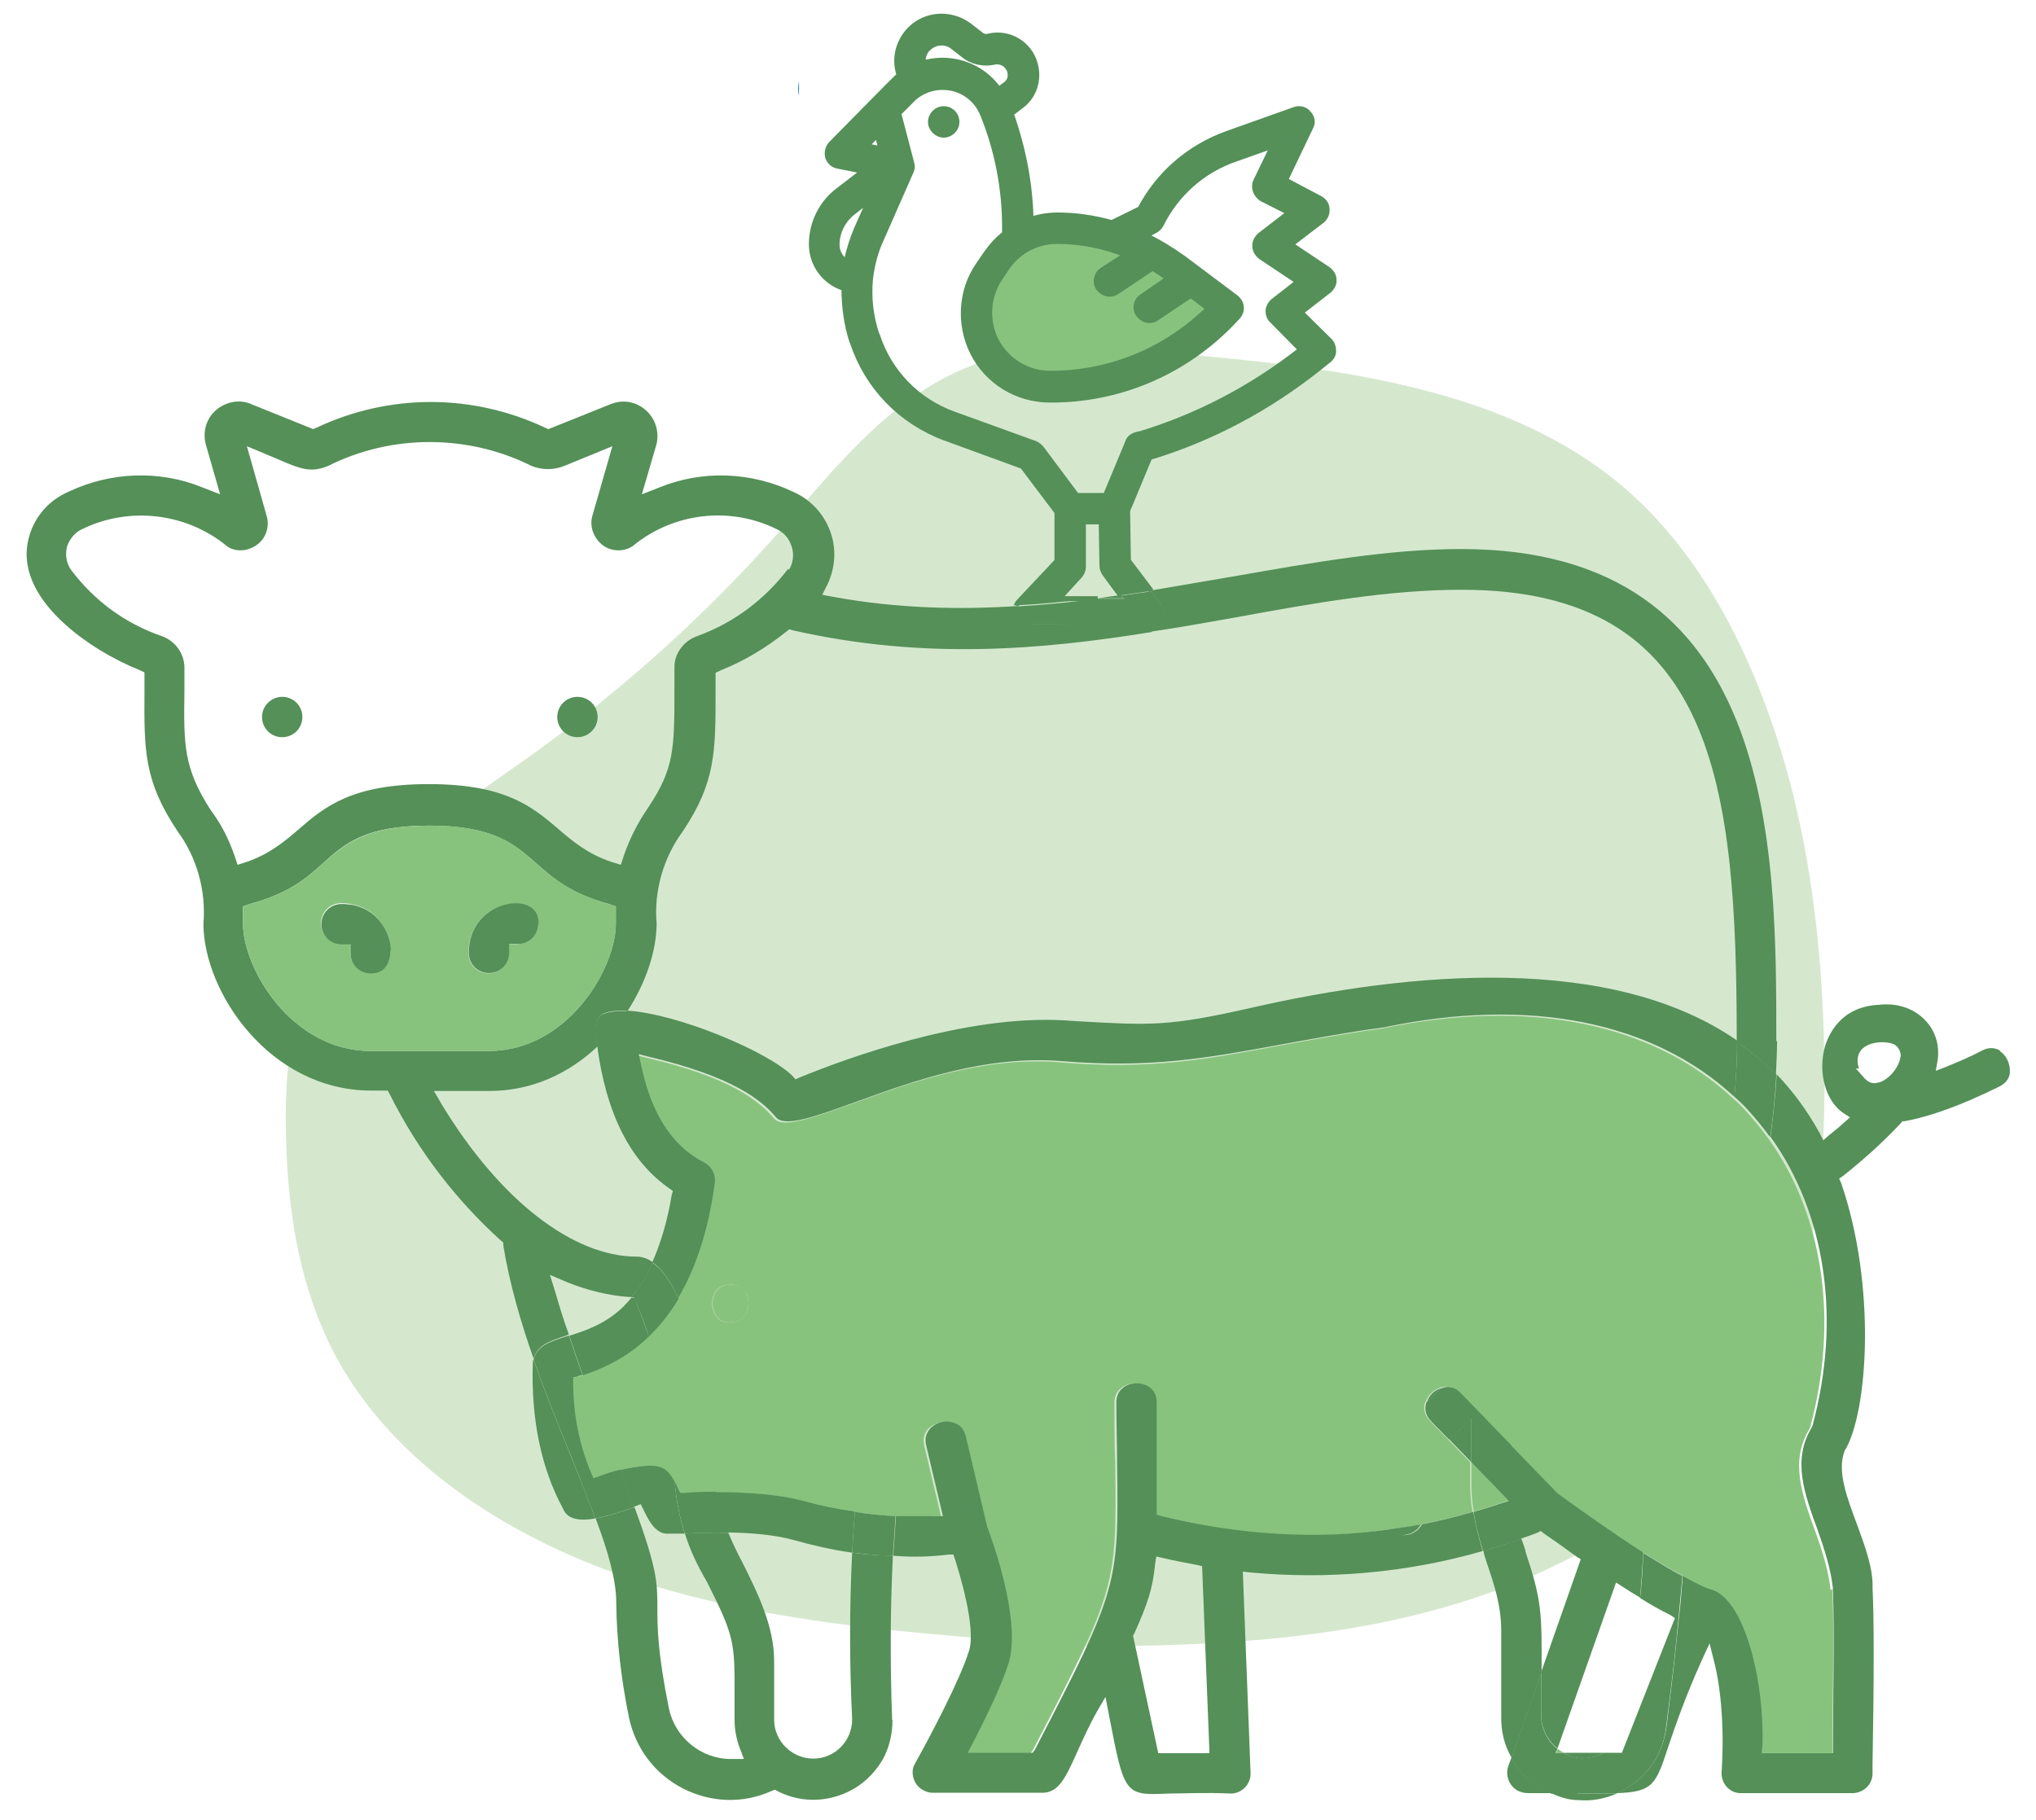 <?xml version="1.0" encoding="UTF-8"?> <svg xmlns="http://www.w3.org/2000/svg" width="113" height="101" viewBox="0 0 113 101" fill="none"><g id="PT3" clip-path="url(#clip0_3_922)"><g id="Laag 1"><path id="Vector" d="M55.671 91.026C48.587 90.487 41.416 89.798 34.762 87.537C28.109 85.276 21.929 81.228 18.742 75.479C16.674 71.71 15.985 67.447 15.878 63.248C15.77 59.544 16.115 55.733 17.945 52.417C20.464 47.852 25.374 44.88 29.767 41.715C34.784 38.097 39.327 33.963 43.333 29.419C46.584 25.715 49.792 21.538 54.745 20.009C57.91 19.04 61.356 19.299 64.693 19.578C73.522 20.332 82.997 21.323 89.629 26.641C92.966 29.333 95.292 32.908 96.972 36.654C100.115 43.674 101.149 51.318 101.257 58.877C101.364 65.81 100.589 73.067 96.39 78.859C92.127 84.738 84.784 88.334 77.226 89.949C69.668 91.564 61.808 91.435 54.035 91.305" fill="#D5E8CE"></path><g id="Group"><g id="Group_2"><path id="Vector_2" d="M110.99 58.339C111.356 58.575 111.571 59.049 111.55 59.501C111.55 59.76 111.399 60.104 110.947 60.319C108.901 61.332 107.135 61.978 105.693 62.236H105.585L105.499 62.344C104.508 63.399 103.432 64.368 102.29 65.272L102.075 65.423L102.183 65.66C104.142 71.323 103.69 78.407 102.376 80.539C101.946 81.659 102.506 83.123 103.087 84.674C103.518 85.858 103.97 87.085 103.927 88.119C104.013 89.777 104.013 93.115 103.927 97.981V98.455C103.927 99.058 103.41 99.531 102.807 99.531H96.606C95.981 99.531 95.507 98.972 95.55 98.347C95.701 96.151 95.55 93.804 95.12 92.167L94.883 91.22L94.474 92.103C93.505 94.256 92.988 95.785 92.6 96.926C91.911 99.015 91.782 99.467 89.737 99.531C91.201 98.907 92.299 97.529 92.493 95.828C92.794 93.481 93.01 91.478 93.182 89.799C93.289 88.937 93.332 88.162 93.397 87.451C93.935 87.753 94.431 88.011 94.883 88.183C96.95 88.614 98.005 93.653 97.855 96.948L97.811 97.314H101.73V96.969C101.73 95.074 101.817 90.38 101.73 88.183C101.623 87.128 101.257 85.987 100.869 84.889C100.137 82.908 99.469 81.013 100.546 79.247L100.589 79.161C102.204 73.196 101.321 67.361 98.264 63.097C98.414 61.956 98.543 60.815 98.608 59.63C99.513 60.578 100.309 61.655 100.998 62.904L101.192 63.291L101.515 63.011C101.795 62.774 102.096 62.559 102.355 62.301L102.678 62.021L102.312 61.784C101.321 61.116 100.891 59.544 101.278 58.123C101.472 57.456 102.14 55.884 104.25 55.776C105.283 55.647 106.231 55.97 106.855 56.637C107.415 57.219 107.652 57.994 107.544 58.834L107.437 59.437L107.997 59.221C108.621 58.963 109.31 58.683 109.999 58.317C110.43 58.08 110.796 58.188 111.011 58.317L110.99 58.339ZM105.499 58.661C105.499 58.339 105.348 58.08 105.09 57.951C104.702 57.8 103.776 57.757 103.302 58.274C103.152 58.468 103.001 58.791 103.173 59.307H103.001L103.496 59.867C103.647 60.018 103.819 60.126 104.034 60.126C104.142 60.126 104.228 60.083 104.357 60.061C104.896 59.867 105.434 59.178 105.477 58.64L105.499 58.661Z" fill="#549058"></path><path id="Vector_3" d="M101.709 88.183C101.795 90.379 101.709 95.052 101.709 96.969V97.313H97.768L97.811 96.947C97.962 93.653 96.907 88.614 94.84 88.183C94.409 88.032 93.892 87.752 93.354 87.451C92.665 87.085 91.954 86.654 91.158 86.159C89.392 85.018 87.54 83.704 86.42 82.886L83.793 80.173L81.016 77.309C80.65 76.921 80.283 76.921 80.025 77.007C79.96 77.007 79.917 77.007 79.874 77.05C79.53 77.18 79.25 77.46 79.142 77.783C79.099 77.826 79.099 77.869 79.078 77.89C79.013 78.127 79.013 78.515 79.379 78.881L80.348 79.871L81.597 81.163V82.369C81.597 82.929 81.64 83.424 81.726 83.92C80.736 84.2 79.788 84.415 78.819 84.63C78.238 84.759 77.635 84.824 77.053 84.91C72.919 85.492 68.72 85.233 64.349 84.178L64.091 84.092V77.869C64.091 76.728 62.777 76.555 62.196 77.072C61.98 77.244 61.851 77.524 61.851 77.869C61.851 79.139 61.851 80.216 61.894 81.185C61.98 88.032 61.98 88.162 57.329 97.141L57.2 97.313H53.604L53.862 96.818C54.874 94.88 55.563 93.33 55.865 92.361C56.618 89.927 54.874 85.276 54.681 84.759L53.496 79.742C53.367 79.225 53.066 79.032 52.807 78.989C52.376 78.838 51.881 78.989 51.558 79.268C51.386 79.441 51.171 79.742 51.3 80.259L52.226 84.156H51.795C51.063 84.2 50.331 84.2 49.62 84.156C48.867 84.113 48.113 84.027 47.359 83.92C46.412 83.79 45.464 83.597 44.56 83.338C43.139 82.929 41.308 82.843 39.672 82.843C39.026 82.843 38.423 82.843 37.928 82.886H37.691L37.583 82.714C37.519 82.563 37.432 82.412 37.389 82.283C36.894 81.336 36.507 81.163 34.332 81.615C34.159 81.659 33.966 81.702 33.75 81.766L32.824 82.089L32.695 81.788C32.028 80.194 31.705 78.515 31.705 76.771V76.512L31.942 76.448C31.942 76.448 32.135 76.383 32.221 76.361C33.643 75.909 34.87 75.199 35.882 74.208C36.507 73.605 37.066 72.895 37.54 72.098C38.531 70.418 39.22 68.308 39.564 65.724C39.629 65.272 39.392 64.798 38.961 64.583C37.174 63.657 36.011 61.848 35.451 59.07L35.344 58.575L35.839 58.704C40.533 59.781 42.127 61.116 42.945 62.063C43.397 62.688 45.249 61.999 47.402 61.224C50.417 60.125 54.551 58.618 58.815 58.963C63.724 59.393 66.89 58.812 70.895 58.058C72.575 57.757 74.469 57.391 76.709 57.089C84.784 55.388 91.674 56.766 96.153 60.944C96.412 61.159 96.649 61.396 96.885 61.654C97.316 62.128 97.747 62.645 98.134 63.183C101.192 67.425 102.075 73.282 100.46 79.247L100.417 79.333C99.34 81.099 100.008 82.972 100.74 84.975C101.128 86.051 101.494 87.193 101.601 88.269L101.709 88.183ZM41.395 72.959C41.588 72.593 41.588 72.119 41.395 71.753C41.265 71.559 41.028 71.301 40.576 71.301H40.512C40.038 71.301 39.779 71.559 39.672 71.753C39.478 72.119 39.478 72.593 39.672 72.959C39.801 73.153 40.038 73.454 40.533 73.39C41.007 73.39 41.265 73.153 41.373 72.959H41.395Z" fill="#88C37E"></path><path id="Vector_4" d="M98.63 57.8C98.63 58.425 98.587 59.028 98.565 59.652C97.897 58.963 97.165 58.36 96.39 57.822C96.39 43.61 95.249 32.736 81.123 32.736C77.075 32.736 72.962 33.468 68.612 34.264C67.04 34.544 65.49 34.824 63.875 35.061L63.81 34.674C64.091 34.674 64.349 34.523 64.478 34.264C64.607 34.006 64.586 33.726 64.392 33.511L63.854 32.779C65.382 32.52 66.911 32.262 68.397 32.004C72.855 31.228 77.053 30.475 81.102 30.475C98.587 30.475 98.587 46.926 98.587 57.779L98.63 57.8Z" fill="#549058"></path><path id="Vector_5" d="M98.587 59.652C98.522 60.836 98.414 61.978 98.242 63.119C97.854 62.581 97.445 62.085 96.993 61.59C96.778 61.353 96.541 61.116 96.261 60.88C96.347 59.91 96.412 58.898 96.412 57.822C97.165 58.36 97.919 58.963 98.587 59.652Z" fill="#549058"></path><path id="Vector_6" d="M96.412 57.822C96.412 58.898 96.347 59.932 96.261 60.88C91.761 56.702 84.891 55.324 76.817 57.025C74.577 57.327 72.682 57.693 71.003 57.994C67.019 58.726 63.854 59.307 58.922 58.898C54.659 58.554 50.525 60.061 47.51 61.159C45.357 61.935 43.526 62.624 43.053 61.999C42.256 61.052 40.641 59.738 35.947 58.64L35.451 58.511L35.559 59.006C36.119 61.784 37.282 63.593 39.069 64.519C39.5 64.734 39.736 65.208 39.672 65.66C39.327 68.244 38.638 70.354 37.648 72.034C37.217 71.129 36.743 70.44 36.205 70.053C36.636 69.084 37.023 67.878 37.282 66.327L37.346 66.112L37.174 65.983C34.978 64.475 33.643 61.805 33.147 58.059C33.815 57.477 34.353 56.788 34.805 56.099C37.583 56.25 42.665 58.382 44 59.738L44.151 59.91L44.388 59.803C46.972 58.748 53.561 56.314 59.073 56.637L59.741 56.681C63.854 56.917 64.844 56.982 69.409 55.948C78.367 53.903 89.435 52.934 96.412 57.757V57.822Z" fill="#549058"></path><path id="Vector_7" d="M93.376 87.473C93.311 88.183 93.246 88.958 93.16 89.82H92.966L92.708 89.647C92.191 89.389 91.631 89.088 91.028 88.7C91.115 87.882 91.179 87.042 91.201 86.202C91.976 86.676 92.708 87.128 93.397 87.494L93.376 87.473Z" fill="#549058"></path><path id="Vector_8" d="M92.966 89.798H93.16C93.01 91.499 92.773 93.502 92.471 95.849C92.299 97.55 91.179 98.928 89.715 99.553C89.155 99.553 88.444 99.553 87.519 99.553C87.088 99.553 86.593 99.553 86.076 99.553C85.107 99.187 84.353 98.476 83.879 97.593L85.537 92.835V92.985C85.537 93.653 85.537 94.385 85.537 95.246C85.537 95.978 85.903 96.646 86.442 97.077L86.334 97.292H86.765C87.066 97.464 87.389 97.572 87.755 97.593C88.208 97.593 88.638 97.486 89.026 97.292H90.016L92.966 89.798Z" fill="#549058"></path><path id="Vector_9" d="M91.201 86.181C91.158 87.021 91.093 87.86 91.028 88.679C90.705 88.485 90.382 88.291 90.059 88.076L89.693 87.839L86.442 97.055C85.903 96.624 85.559 95.978 85.537 95.246C85.537 94.364 85.537 93.631 85.537 92.964V92.813L87.734 86.547L87.519 86.418C86.786 85.879 86.119 85.406 85.667 85.104L85.516 84.975L85.365 85.061C85.042 85.19 84.741 85.298 84.396 85.406C84.095 84.437 83.922 83.425 83.901 82.348C83.901 81.702 83.901 80.97 83.815 80.173L86.442 82.886C87.562 83.704 89.413 85.018 91.179 86.159L91.201 86.181Z" fill="#549058"></path><path id="Vector_10" d="M87.54 99.553C88.466 99.553 89.155 99.553 89.736 99.553C89.09 99.833 88.38 99.983 87.626 99.919C87.088 99.919 86.593 99.768 86.097 99.531C86.614 99.531 87.109 99.531 87.54 99.531V99.553Z" fill="#549058"></path><path id="Vector_11" d="M86.786 97.292H89.026C88.638 97.486 88.229 97.615 87.755 97.593C87.389 97.593 87.066 97.464 86.765 97.292H86.786Z" fill="#549058"></path><path id="Vector_12" d="M86.786 97.292H86.356L86.463 97.076C86.463 97.076 86.679 97.249 86.808 97.292H86.786Z" fill="#88C37E"></path><path id="Vector_13" d="M86.097 99.531H84.935C84.784 99.531 84.59 99.531 84.418 99.467C83.836 99.294 83.513 98.627 83.707 98.046L83.879 97.572C84.353 98.455 85.128 99.165 86.076 99.531H86.097Z" fill="#549058"></path><path id="Vector_14" d="M84.655 86.095C85.559 88.808 85.581 89.454 85.559 92.813L83.901 97.572C83.492 96.883 83.298 96.086 83.32 95.246V90.552C83.32 89.109 82.932 87.968 82.523 86.762C82.458 86.547 82.372 86.331 82.329 86.073C83.061 85.879 83.75 85.642 84.439 85.406C84.525 85.642 84.59 85.858 84.676 86.095H84.655Z" fill="#549058"></path><path id="Vector_15" d="M84.418 85.427C83.729 85.664 83.04 85.879 82.308 86.095C82.114 85.406 81.898 84.717 81.791 83.92C82.264 83.769 82.76 83.64 83.234 83.468L83.729 83.317L81.662 81.185V78.752L80.822 79.549C80.693 79.678 80.563 79.785 80.413 79.893L79.444 78.903C79.078 78.537 79.078 78.171 79.142 77.912C79.142 77.912 79.142 77.847 79.207 77.805C79.465 77.568 79.702 77.331 79.939 77.072C79.982 77.072 80.025 77.072 80.09 77.029C80.348 76.943 80.714 76.943 81.08 77.331L83.858 80.195C83.922 80.97 83.944 81.724 83.944 82.37C83.944 83.425 84.138 84.458 84.439 85.427H84.418Z" fill="#549058"></path><path id="Vector_16" d="M81.662 81.164L83.729 83.295L83.233 83.446C82.76 83.618 82.264 83.769 81.791 83.898C81.705 83.425 81.662 82.908 81.662 82.348V81.142V81.164Z" fill="#88C37E"></path><path id="Vector_17" d="M81.769 83.92C81.898 84.695 82.092 85.405 82.286 86.094C78.109 87.3 73.694 87.688 69.366 87.279L68.978 87.236L69.409 98.433C69.409 99.058 68.914 99.553 68.311 99.553C66.825 99.488 65.706 99.553 64.887 99.553C62.411 99.66 62.411 99.66 61.55 95.203L61.356 94.191L60.904 94.966C60.451 95.763 60.107 96.538 59.805 97.206C59.138 98.691 58.772 99.467 57.91 99.51H51.752C51.429 99.51 51.02 99.316 50.804 98.95C50.611 98.584 50.589 98.196 50.804 97.852C51.623 96.387 53.281 93.243 53.776 91.65C54.207 90.358 53.195 87.15 53.001 86.547L52.915 86.288H52.656C51.623 86.418 50.589 86.439 49.577 86.353C49.62 85.621 49.685 84.867 49.728 84.156C50.438 84.156 51.171 84.156 51.903 84.156H52.333L51.407 80.237C51.278 79.742 51.494 79.441 51.666 79.247C51.989 78.945 52.484 78.816 52.915 78.967C53.152 79.032 53.475 79.204 53.604 79.721L54.788 84.738C54.982 85.255 56.726 89.906 55.972 92.339C55.671 93.308 54.982 94.837 53.97 96.796L53.712 97.292H57.308L57.437 97.12C62.088 88.14 62.088 87.989 62.002 81.163C62.002 80.194 61.959 79.118 61.959 77.847C61.959 77.503 62.088 77.223 62.303 77.051C62.863 76.555 64.198 76.706 64.198 77.847V84.07L64.457 84.156C68.828 85.212 73.048 85.47 77.161 84.889C77.312 85.039 77.506 85.126 77.721 85.19C78.109 85.276 78.518 85.104 78.776 84.824C78.841 84.738 78.884 84.673 78.927 84.609C79.896 84.415 80.843 84.178 81.834 83.898L81.769 83.92ZM67.127 97.292L66.718 86.934L66.459 86.87C65.813 86.74 65.167 86.633 64.564 86.482L64.177 86.396L64.112 86.784C63.983 88.162 63.703 89.001 62.949 90.681L62.885 90.789L64.284 97.313H67.084L67.127 97.292Z" fill="#549058"></path><path id="Vector_18" d="M81.662 78.73V81.163L80.413 79.871C80.563 79.764 80.692 79.656 80.822 79.527L81.662 78.73Z" fill="#549058"></path><path id="Vector_19" d="M79.939 77.072C79.724 77.331 79.487 77.567 79.207 77.804C79.314 77.46 79.594 77.18 79.939 77.072Z" fill="#549058"></path><path id="Vector_20" d="M78.862 84.609C78.862 84.609 78.776 84.76 78.711 84.824C78.453 85.104 78.022 85.255 77.656 85.19C77.441 85.126 77.226 85.04 77.096 84.889C77.678 84.803 78.281 84.738 78.862 84.609Z" fill="#549058"></path><path id="Vector_21" d="M73.823 18.933C73.974 19.083 74.039 19.277 74.017 19.492C74.017 19.686 73.91 19.902 73.737 20.009L73.199 20.44C70.4 22.679 67.234 24.359 63.811 25.393L62.583 28.343L62.626 31.12L63.897 32.8C63.358 32.886 62.798 32.951 62.239 33.037L61.334 31.809C61.227 31.68 61.184 31.53 61.184 31.379L61.141 28.924H60.15V31.422C60.15 31.594 60.064 31.788 59.956 31.917L58.793 33.166H60.947C59.461 33.36 57.953 33.532 56.425 33.597C56.468 33.511 56.532 33.446 56.575 33.36L58.686 31.12V28.407L56.769 25.866L52.463 24.294C50.008 23.39 48.156 21.474 47.338 18.997L47.295 18.911C46.972 17.964 46.842 16.973 46.864 15.983C45.83 15.66 45.055 14.669 45.055 13.528C45.055 12.387 45.593 11.267 46.519 10.556L47.919 9.48L46.519 9.2C46.261 9.157 46.046 8.963 45.96 8.704C45.895 8.468 45.96 8.188 46.132 7.972C46.132 7.972 49.857 4.182 49.922 4.139C49.62 3.235 49.857 2.244 50.546 1.577C51.45 0.694 52.872 0.629 53.862 1.426L54.444 1.878C54.573 1.986 54.724 2.029 54.874 1.986C56.016 1.706 57.178 2.395 57.48 3.536C57.717 4.398 57.415 5.324 56.705 5.862L56.145 6.293C56.834 8.188 57.2 10.147 57.243 12.15C57.695 11.999 58.212 11.913 58.707 11.913C59.719 11.913 60.753 12.064 61.743 12.344C61.743 12.344 61.786 12.3 61.808 12.3L63.294 11.568C64.327 9.63 66.05 8.166 68.117 7.391L71.864 6.056C72.144 5.948 72.467 6.056 72.639 6.25C72.833 6.465 72.898 6.788 72.768 7.046L71.369 9.975L73.285 10.987C73.501 11.116 73.651 11.332 73.673 11.59C73.673 11.827 73.587 12.064 73.393 12.236L71.67 13.549L73.737 14.928C73.931 15.078 74.06 15.272 74.06 15.509C74.06 15.746 73.953 15.961 73.78 16.112L72.23 17.318L73.845 18.911L73.823 18.933ZM72.187 19.385L70.594 17.77C70.443 17.619 70.357 17.425 70.378 17.21C70.378 17.016 70.507 16.801 70.658 16.693L72.036 15.617L69.969 14.238C69.775 14.088 69.646 13.872 69.646 13.636C69.646 13.42 69.754 13.183 69.926 13.033L71.541 11.784L70.012 11.008C69.668 10.815 69.538 10.384 69.689 10.04L70.637 8.08L68.569 8.812C66.761 9.458 65.275 10.75 64.435 12.473C64.349 12.623 64.241 12.71 64.091 12.796L63.595 13.054C64.327 13.399 65.016 13.808 65.684 14.303L68.612 16.499C68.763 16.65 68.871 16.822 68.892 17.038C68.892 17.232 68.828 17.468 68.677 17.598L68.182 18.114C65.533 20.741 62.045 22.184 58.32 22.184H58.276C56.446 22.184 54.788 21.172 53.97 19.536C53.216 17.985 53.302 16.133 54.271 14.712L54.681 14.109C54.982 13.679 55.348 13.269 55.757 12.946V12.602C55.757 10.449 55.348 8.36 54.551 6.357C54.164 5.431 53.302 4.828 52.312 4.828C51.73 4.828 51.171 5.044 50.718 5.431L49.879 6.271C49.879 6.271 50.611 9.049 50.611 9.07C50.654 9.221 50.611 9.35 50.568 9.501L48.91 13.269C48.587 13.98 48.393 14.734 48.307 15.487C48.221 16.499 48.307 17.512 48.651 18.502L48.694 18.588C49.383 20.634 50.912 22.227 52.936 22.959L57.458 24.596C57.587 24.639 57.695 24.747 57.781 24.833L59.762 27.481H61.356L62.583 24.531C62.669 24.316 62.842 24.165 63.057 24.101C66.394 23.11 69.452 21.517 72.187 19.363V19.385ZM67.062 17.145L66.093 16.413L64.198 17.684C64.069 17.77 63.94 17.813 63.789 17.813C63.552 17.813 63.337 17.684 63.186 17.49C62.971 17.145 63.035 16.693 63.38 16.478L64.844 15.487H64.801C64.543 15.272 64.263 15.078 63.961 14.906L62.002 16.22C61.873 16.306 61.743 16.349 61.593 16.349C61.356 16.349 61.119 16.22 60.968 16.026C60.753 15.681 60.839 15.229 61.162 15.014L62.454 14.174C61.248 13.7 59.978 13.442 58.664 13.442C57.544 13.442 56.468 14.002 55.865 14.949L55.477 15.53C54.81 16.543 54.745 17.813 55.262 18.89C55.843 20.031 56.985 20.763 58.276 20.763H58.32C61.614 20.763 64.715 19.471 67.062 17.167V17.145ZM55.779 4.721C56.016 4.549 56.123 4.269 56.037 3.967C55.929 3.601 55.563 3.386 55.176 3.472C54.594 3.623 53.948 3.472 53.475 3.084L52.893 2.632C52.484 2.309 51.903 2.331 51.537 2.697C51.321 2.912 51.192 3.235 51.214 3.536C51.58 3.429 51.946 3.386 52.29 3.386C53.582 3.386 54.745 4.01 55.434 5.001L55.779 4.742V4.721ZM48.888 8.252L48.694 7.499L48.091 8.101L48.888 8.252ZM47.575 12.666L48.285 11.073L47.381 11.784C46.821 12.214 46.476 12.882 46.476 13.592C46.476 13.98 46.692 14.325 46.993 14.518C47.122 13.894 47.316 13.269 47.575 12.666Z" fill="#549058"></path><path id="Vector_22" d="M66.093 16.413L67.062 17.146C64.715 19.45 61.614 20.742 58.32 20.742H58.276C56.984 20.742 55.843 20.01 55.262 18.868C54.745 17.792 54.831 16.5 55.477 15.509L55.865 14.928C56.489 13.98 57.544 13.42 58.664 13.42C59.978 13.42 61.248 13.679 62.454 14.152L61.162 14.992C60.839 15.208 60.731 15.681 60.968 16.004C61.119 16.198 61.356 16.327 61.593 16.327C61.743 16.327 61.873 16.284 62.002 16.198L63.961 14.885C64.263 15.057 64.543 15.251 64.801 15.444H64.844L63.38 16.457C63.035 16.672 62.949 17.146 63.186 17.469C63.337 17.662 63.552 17.792 63.789 17.792C63.94 17.792 64.069 17.749 64.198 17.662L66.093 16.392V16.413Z" fill="#88C37E"></path><path id="Vector_23" d="M64.435 33.532C64.607 33.748 64.629 34.049 64.521 34.286C64.413 34.523 64.133 34.695 63.853 34.695L57.092 34.652C56.791 34.652 56.532 34.48 56.425 34.221C56.339 34.049 56.339 33.834 56.425 33.662C57.953 33.575 59.461 33.425 60.947 33.231H62.389L62.239 33.059C62.798 32.972 63.358 32.908 63.897 32.822L64.435 33.554V33.532Z" fill="#549058"></path><path id="Vector_24" d="M63.854 34.695L63.918 35.082C57.76 36.073 51.3 36.633 44.043 34.996L43.806 34.932L43.612 35.082C42.536 35.944 41.33 36.676 40.038 37.193L39.715 37.343V38.398C39.715 41.736 39.715 43.416 37.906 46.129C36.808 47.615 36.291 49.467 36.442 51.254C36.442 52.761 35.861 54.527 34.827 56.12C34.181 56.077 33.707 56.12 33.363 56.336C33.169 56.529 33.018 56.874 33.061 57.218C33.104 57.52 33.104 57.8 33.169 58.08C31.618 59.544 29.573 60.556 27.161 60.556H24.082L24.534 61.331C27.742 66.607 31.791 69.751 35.344 69.751C35.667 69.751 35.99 69.88 36.248 70.074C35.882 70.871 35.516 71.495 35.042 71.99H34.892C33.729 71.904 32.63 71.624 31.532 71.194L30.52 70.763L30.843 71.796C31.059 72.55 31.295 73.325 31.575 74.079C31.532 74.079 31.511 74.079 31.468 74.122C30.413 74.466 29.831 74.682 29.616 75.414C28.884 73.347 28.281 71.237 27.936 69.148V68.975L27.785 68.846C25.266 66.564 23.199 63.851 21.67 60.815L21.519 60.535H20.615C14.93 60.535 11.291 55.022 11.291 51.275C11.442 49.423 10.925 47.593 9.848 46.129C7.997 43.351 7.997 41.693 8.018 38.377V37.322L7.695 37.171C5.154 36.159 0.611 33.23 1.623 29.764C1.946 28.644 2.721 27.761 3.819 27.287C6.145 26.189 8.836 26.081 11.226 27.05L12.217 27.438L11.42 24.66C11.248 23.993 11.42 23.304 11.937 22.808C12.454 22.335 13.186 22.163 13.81 22.378L17.385 23.82L17.579 23.734C21.605 21.84 26.214 21.84 30.24 23.734L30.434 23.82L33.922 22.421C34.59 22.163 35.301 22.292 35.839 22.765C36.377 23.239 36.593 23.95 36.442 24.639L35.624 27.438L36.614 27.05C39.004 26.081 41.696 26.189 44.043 27.309C44.969 27.718 45.701 28.493 46.067 29.462C46.433 30.431 46.369 31.486 45.938 32.412L45.636 33.015L46.326 33.144C49.792 33.769 53.173 33.855 56.468 33.64C56.403 33.812 56.403 34.027 56.468 34.2C56.575 34.458 56.834 34.63 57.135 34.63L63.897 34.673L63.854 34.695ZM43.785 31.637C44.022 31.25 44.086 30.776 43.935 30.323C43.785 29.871 43.505 29.548 43.074 29.355C40.469 28.084 37.346 28.472 35.128 30.302C34.633 30.646 33.922 30.625 33.449 30.259C32.953 29.871 32.717 29.247 32.867 28.666L33.987 24.768L31.36 25.845C30.757 26.103 30.047 26.103 29.465 25.845C25.955 24.1 21.735 24.1 18.246 25.845C17.256 26.275 16.674 26.038 15.296 25.436L13.703 24.768L14.801 28.644C14.973 29.225 14.758 29.893 14.263 30.237C13.746 30.625 13.057 30.646 12.605 30.323C10.365 28.472 7.221 28.106 4.637 29.333C4.207 29.505 3.884 29.871 3.733 30.302C3.604 30.754 3.668 31.25 3.948 31.637C5.24 33.36 6.984 34.63 9.009 35.319C9.741 35.599 10.214 36.267 10.236 37.02V38.355C10.193 41.37 10.193 42.619 11.679 44.944C12.282 45.741 12.712 46.603 13.035 47.55L13.186 48.002L13.66 47.852C14.93 47.421 15.77 46.732 16.588 46.021C18.031 44.772 19.538 43.523 23.802 43.523C28.066 43.523 29.551 44.794 30.972 46C31.791 46.71 32.652 47.421 33.966 47.852L34.461 48.002L34.611 47.529C34.934 46.581 35.387 45.677 35.968 44.837C37.432 42.641 37.432 41.585 37.432 38.14V37.02C37.432 36.245 37.971 35.556 38.724 35.298C40.727 34.566 42.428 33.295 43.742 31.573L43.785 31.637ZM34.181 51.275V50.306L33.793 50.177C31.618 49.574 30.692 48.734 29.788 47.938C28.561 46.861 27.419 45.827 23.823 45.827C20.227 45.827 19.129 46.84 17.923 47.916C17.019 48.734 16.072 49.574 13.875 50.177L13.488 50.306V51.275C13.488 53.752 16.179 58.338 20.572 58.338H27.118C31.511 58.338 34.181 53.752 34.181 51.275Z" fill="#549058"></path><path id="Vector_25" d="M62.217 33.037L62.368 33.209H60.925C61.356 33.145 61.786 33.08 62.239 33.037H62.217Z" fill="#549058"></path><path id="Vector_26" d="M52.376 6.034C52.785 6.034 53.108 6.357 53.108 6.766C53.108 7.175 52.764 7.498 52.376 7.498C51.989 7.498 51.644 7.154 51.644 6.766C51.644 6.379 51.967 6.034 52.376 6.034Z" fill="#549058"></path><path id="Vector_27" d="M49.706 84.156C49.663 84.889 49.599 85.621 49.556 86.353C48.823 86.353 48.048 86.267 47.295 86.181C47.338 85.448 47.381 84.673 47.445 83.92C48.199 84.049 48.953 84.114 49.706 84.156Z" fill="#549058"></path><path id="Vector_28" d="M49.534 95.462C49.534 96.237 49.362 96.99 48.996 97.658C48.63 98.282 48.134 98.821 47.488 99.23C46.175 100.027 44.581 100.134 43.203 99.445L43.01 99.338L42.794 99.424C41.201 100.134 39.435 100.048 37.906 99.273C36.356 98.476 35.279 97.055 34.913 95.354C34.482 93.244 34.224 91.09 34.202 88.937C34.202 87.71 33.75 86.116 33.061 84.286C33.75 84.157 34.547 83.898 35.215 83.661C36.485 87.085 36.485 87.903 36.485 89.217C36.485 90.294 36.485 91.672 37.131 94.859C37.475 96.452 38.918 97.636 40.555 97.636H41.287L41.028 96.947C40.856 96.474 40.77 95.957 40.77 95.483C40.77 94.88 40.77 94.406 40.77 93.954C40.77 91.176 40.77 90.832 39.22 87.774C38.724 86.934 38.294 86.03 38.014 85.126C38.681 85.083 39.543 85.061 40.425 85.083C40.641 85.599 40.899 86.159 41.201 86.719C42.084 88.485 42.966 90.294 42.966 92.189V95.462C42.966 96.646 43.957 97.615 45.141 97.615C46.326 97.615 47.295 96.646 47.295 95.44C47.144 92.361 47.144 89.26 47.295 86.181C48.048 86.288 48.823 86.332 49.556 86.353C49.405 89.389 49.405 92.425 49.513 95.462H49.534Z" fill="#549058"></path><path id="Vector_29" d="M47.445 83.92C47.381 84.673 47.338 85.449 47.294 86.181C46.175 86.03 45.098 85.772 44 85.47C43.009 85.19 41.674 85.082 40.404 85.061C40.038 84.286 39.801 83.532 39.715 82.822C41.351 82.822 43.182 82.929 44.603 83.317C45.529 83.575 46.476 83.769 47.402 83.898L47.445 83.92Z" fill="#549058"></path><path id="Vector_30" d="M44.345 4.505V5.302C44.28 5.065 44.28 4.785 44.345 4.505Z" fill="url(#paint0_linear_3_922)"></path><path id="Vector_31" d="M41.394 71.754C41.588 72.12 41.588 72.593 41.394 72.959C41.265 73.153 41.028 73.39 40.555 73.39C40.059 73.455 39.822 73.153 39.693 72.959C39.499 72.593 39.499 72.12 39.693 71.754C39.822 71.56 40.059 71.301 40.533 71.301H40.598C41.05 71.301 41.308 71.56 41.416 71.754H41.394Z" fill="#88C37E"></path><path id="Vector_32" d="M40.426 85.083C39.543 85.083 38.681 85.083 38.014 85.126C37.712 84.2 37.54 83.274 37.454 82.348V82.24C37.519 82.391 37.605 82.52 37.648 82.671L37.755 82.865H37.992C38.488 82.822 39.09 82.8 39.736 82.8C39.823 83.532 40.059 84.264 40.426 85.04V85.083Z" fill="#549058"></path><path id="Vector_33" d="M38.014 85.126C37.648 85.126 37.368 85.126 37.131 85.126C36.507 85.19 36.097 84.63 35.71 83.79L35.559 83.489L35.236 83.618C35.236 83.618 35.193 83.618 35.171 83.661C34.956 83.058 34.698 82.348 34.396 81.594C36.571 81.142 36.937 81.314 37.454 82.262V82.369C37.54 83.295 37.712 84.221 38.014 85.147V85.126Z" fill="#549058"></path><path id="Vector_34" d="M37.669 72.077C37.196 72.874 36.636 73.584 36.011 74.187C35.817 73.584 35.581 72.96 35.322 72.335L35.193 72.012H35.021C35.473 71.517 35.86 70.892 36.227 70.096C36.765 70.483 37.239 71.172 37.669 72.077Z" fill="#549058"></path><path id="Vector_35" d="M35.322 72.335C35.581 72.959 35.796 73.584 36.011 74.186C34.999 75.177 33.772 75.866 32.351 76.34C32.092 75.608 31.834 74.876 31.597 74.144C32.674 73.799 33.966 73.368 35.042 72.033H35.215L35.344 72.356L35.322 72.335Z" fill="#549058"></path><path id="Vector_36" d="M34.418 81.594C34.719 82.348 34.978 83.058 35.193 83.661C34.525 83.898 33.729 84.156 33.04 84.286C32.63 83.209 32.178 82.025 31.683 80.797C30.994 79.118 30.262 77.309 29.616 75.457C29.81 74.725 30.391 74.51 31.468 74.165C31.511 74.165 31.532 74.165 31.575 74.122C31.812 74.854 32.071 75.608 32.329 76.319C32.243 76.319 32.157 76.362 32.049 76.405L31.812 76.469V76.728C31.812 78.472 32.135 80.151 32.803 81.745L32.932 82.046L33.858 81.723C34.073 81.659 34.267 81.616 34.439 81.573L34.418 81.594Z" fill="#549058"></path><path id="Vector_37" d="M33.341 56.358C33.686 56.164 34.159 56.099 34.805 56.142C34.353 56.853 33.793 57.52 33.147 58.102C33.083 57.822 33.083 57.542 33.04 57.24C32.997 56.896 33.147 56.551 33.341 56.358Z" fill="#549058"></path><path id="Vector_38" d="M34.181 50.306V51.276C34.181 53.752 31.511 58.338 27.118 58.338H20.572C16.179 58.338 13.488 53.752 13.488 51.276V50.306L13.875 50.177C16.072 49.574 17.019 48.735 17.923 47.916C19.129 46.861 20.27 45.828 23.823 45.828C27.376 45.828 28.561 46.84 29.788 47.938C30.692 48.735 31.64 49.574 33.793 50.177L34.181 50.306ZM28.776 52.395C29.379 52.395 29.874 51.9 29.874 51.276C29.874 50.264 28.991 50.156 28.604 50.156C27.527 50.156 25.998 51.017 25.998 52.912C25.998 53.536 26.494 54.032 27.118 54.032C27.742 54.032 28.238 53.536 28.238 52.912V52.417H28.755L28.776 52.395ZM21.39 53.666C21.562 53.45 21.67 53.127 21.67 52.74C21.67 51.663 20.83 50.134 18.935 50.134C18.311 50.134 17.816 50.63 17.816 51.254C17.816 51.879 18.311 52.374 18.935 52.374H19.431V52.869C19.431 53.493 19.926 53.989 20.55 53.989C20.916 53.989 21.196 53.881 21.369 53.644L21.39 53.666Z" fill="#88C37E"></path><path id="Vector_39" d="M33.04 84.286C32.2 84.437 31.489 84.35 31.252 83.748C30.025 81.487 29.465 78.73 29.573 75.629C29.573 75.565 29.573 75.5 29.616 75.479C30.262 77.331 30.994 79.118 31.683 80.819C32.178 82.046 32.652 83.231 33.04 84.307V84.286Z" fill="#549058"></path><path id="Vector_40" d="M32.049 40.918C32.667 40.918 33.169 40.417 33.169 39.798C33.169 39.18 32.667 38.679 32.049 38.679C31.431 38.679 30.929 39.18 30.929 39.798C30.929 40.417 31.431 40.918 32.049 40.918Z" fill="#549058"></path><path id="Vector_41" d="M29.874 51.276C29.874 51.9 29.379 52.395 28.776 52.395H28.259V52.891C28.259 53.515 27.764 54.01 27.14 54.01C26.515 54.01 26.02 53.515 26.02 52.891C26.02 50.996 27.549 50.134 28.625 50.134C29.013 50.134 29.896 50.264 29.896 51.254L29.874 51.276Z" fill="#549058"></path><path id="Vector_42" d="M21.67 52.761C21.67 53.149 21.562 53.472 21.39 53.687C21.218 53.924 20.938 54.032 20.572 54.032C19.947 54.032 19.452 53.536 19.452 52.912V52.417H18.957C18.332 52.417 17.837 51.921 17.837 51.297C17.837 50.672 18.332 50.177 18.957 50.177C20.852 50.177 21.692 51.706 21.692 52.783L21.67 52.761Z" fill="#549058"></path><path id="Vector_43" d="M15.662 38.679C16.287 38.679 16.782 39.174 16.782 39.798C16.782 40.423 16.287 40.918 15.662 40.918C15.038 40.918 14.543 40.423 14.543 39.798C14.543 39.174 15.059 38.679 15.662 38.679Z" fill="#549058"></path></g><g id="Group_3"><path id="Vector_44" d="M63.897 32.8L62.626 31.121L62.583 28.343L63.81 25.393C67.234 24.359 70.378 22.68 73.199 20.44L73.737 20.009C73.909 19.88 74.017 19.686 74.017 19.493C74.017 19.277 73.953 19.062 73.823 18.933L72.208 17.339L73.759 16.134C73.931 15.983 74.06 15.768 74.039 15.531C74.039 15.294 73.909 15.1 73.716 14.949L71.649 13.571L73.371 12.258C73.565 12.107 73.673 11.848 73.651 11.612C73.651 11.353 73.5 11.138 73.263 11.009L71.347 9.997L72.747 7.068C72.897 6.81 72.833 6.487 72.618 6.271C72.445 6.056 72.122 5.97 71.842 6.078L68.096 7.413C66.007 8.166 64.306 9.631 63.272 11.59L61.786 12.322C61.786 12.322 61.743 12.322 61.722 12.365C60.731 12.085 59.719 11.935 58.686 11.935C58.19 11.935 57.673 12.021 57.221 12.171C57.178 10.169 56.791 8.209 56.123 6.314L56.683 5.884C57.415 5.345 57.695 4.42 57.458 3.558C57.157 2.417 55.994 1.728 54.853 2.008C54.702 2.051 54.53 2.008 54.422 1.9L53.841 1.448C52.85 0.673 51.429 0.716 50.525 1.599C49.836 2.288 49.599 3.257 49.9 4.161C49.836 4.204 46.11 7.994 46.11 7.994C45.938 8.188 45.873 8.468 45.938 8.726C46.024 8.985 46.239 9.178 46.498 9.221L47.898 9.501L46.498 10.578C45.572 11.289 45.034 12.387 45.034 13.55C45.034 14.712 45.787 15.681 46.842 16.004C46.842 16.995 46.972 17.985 47.273 18.933L47.316 19.019C48.134 21.495 50.008 23.412 52.441 24.316L56.748 25.888L58.664 28.429V31.142L56.554 33.382C56.554 33.382 56.425 33.532 56.403 33.618" stroke="#549058" stroke-width="0.28" stroke-miterlimit="10"></path><path id="Vector_45" d="M62.454 14.153L61.162 14.992C60.839 15.208 60.731 15.681 60.968 16.004C61.119 16.198 61.356 16.327 61.593 16.327C61.743 16.327 61.873 16.284 62.002 16.198L63.961 14.885C64.263 15.057 64.543 15.251 64.801 15.445H64.844L63.38 16.457C63.035 16.672 62.949 17.146 63.186 17.469C63.337 17.663 63.552 17.792 63.789 17.792C63.94 17.792 64.069 17.749 64.198 17.663L66.093 16.392L67.062 17.124C64.715 19.428 61.614 20.72 58.32 20.72H58.276C56.984 20.72 55.843 19.988 55.262 18.847C54.745 17.77 54.831 16.478 55.477 15.488L55.865 14.906C56.489 13.959 57.544 13.399 58.664 13.399C59.978 13.399 61.248 13.657 62.454 14.131V14.153Z" stroke="#549058" stroke-width="0.28" stroke-miterlimit="10"></path><path id="Vector_46" d="M51.537 2.675C51.924 2.309 52.506 2.288 52.893 2.611L53.475 3.063C53.948 3.451 54.594 3.58 55.176 3.451C55.563 3.365 55.929 3.601 56.037 3.946C56.123 4.247 56.037 4.527 55.779 4.7L55.434 4.958C54.724 3.946 53.561 3.343 52.29 3.343C51.924 3.343 51.558 3.408 51.214 3.494C51.214 3.192 51.321 2.869 51.537 2.654V2.675Z" stroke="#549058" stroke-width="0.28" stroke-miterlimit="10"></path><path id="Vector_47" d="M48.694 7.499L48.888 8.252L48.091 8.101L48.694 7.499Z" stroke="#549058" stroke-width="0.28" stroke-miterlimit="10"></path><path id="Vector_48" d="M46.455 13.593C46.455 12.882 46.799 12.214 47.359 11.784L48.264 11.073L47.553 12.667C47.294 13.27 47.101 13.894 46.971 14.518C46.67 14.346 46.455 13.98 46.455 13.593Z" stroke="#549058" stroke-width="0.28" stroke-miterlimit="10"></path><path id="Vector_49" d="M60.925 33.231H58.772L59.934 31.96C60.064 31.81 60.128 31.637 60.128 31.465V28.967H61.119L61.162 31.422C61.162 31.573 61.227 31.724 61.313 31.853L62.217 33.08" stroke="#549058" stroke-width="0.28" stroke-miterlimit="10"></path><path id="Vector_50" d="M63.057 24.122C62.841 24.187 62.648 24.316 62.583 24.553L61.356 27.503H59.762L57.781 24.854C57.781 24.854 57.587 24.661 57.458 24.617L52.936 22.981C50.912 22.249 49.362 20.655 48.694 18.61L48.651 18.524C48.328 17.533 48.22 16.543 48.307 15.53C48.393 14.755 48.587 13.98 48.91 13.291L50.568 9.523C50.632 9.372 50.654 9.243 50.611 9.092L49.879 6.293L50.718 5.453C51.149 5.065 51.73 4.85 52.312 4.85C53.324 4.85 54.185 5.453 54.551 6.379C55.348 8.36 55.757 10.47 55.757 12.624V12.968C55.326 13.291 54.982 13.7 54.68 14.131L54.271 14.734C53.302 16.155 53.216 18.028 53.97 19.557C54.788 21.194 56.446 22.206 58.276 22.206H58.319C62.045 22.206 65.533 20.763 68.182 18.136L68.677 17.619C68.828 17.468 68.914 17.253 68.892 17.059C68.892 16.844 68.763 16.65 68.612 16.521L65.684 14.325C65.016 13.851 64.327 13.42 63.595 13.076L64.09 12.817C64.241 12.731 64.349 12.645 64.435 12.494C65.275 10.772 66.76 9.458 68.569 8.834L70.636 8.102L69.689 10.061C69.538 10.406 69.689 10.815 70.012 11.03L71.541 11.805L69.926 13.054C69.754 13.205 69.624 13.442 69.646 13.657C69.646 13.894 69.775 14.109 69.969 14.26L72.036 15.638L70.658 16.715C70.507 16.844 70.4 17.038 70.378 17.232C70.378 17.447 70.443 17.662 70.593 17.791L72.187 19.407C69.452 21.56 66.394 23.153 63.057 24.144V24.122Z" stroke="#549058" stroke-width="0.28" stroke-miterlimit="10"></path><path id="Vector_51" d="M52.376 6.035C52.785 6.035 53.108 6.358 53.108 6.767C53.108 7.176 52.764 7.499 52.376 7.499C51.989 7.499 51.644 7.154 51.644 6.767C51.644 6.379 51.967 6.035 52.376 6.035Z" stroke="#549058" stroke-width="0.28" stroke-miterlimit="10"></path></g></g></g></g><defs><linearGradient id="paint0_linear_3_922" x1="44.301" y1="4.915" x2="44.323" y2="4.915" gradientUnits="userSpaceOnUse"><stop stop-color="#2D64AE"></stop><stop offset="1" stop-color="#2187C8"></stop></linearGradient><clipPath id="clip0_3_922"><rect width="111.09" height="100" fill="white" transform="translate(0.955 0.436)"></rect></clipPath></defs></svg> 